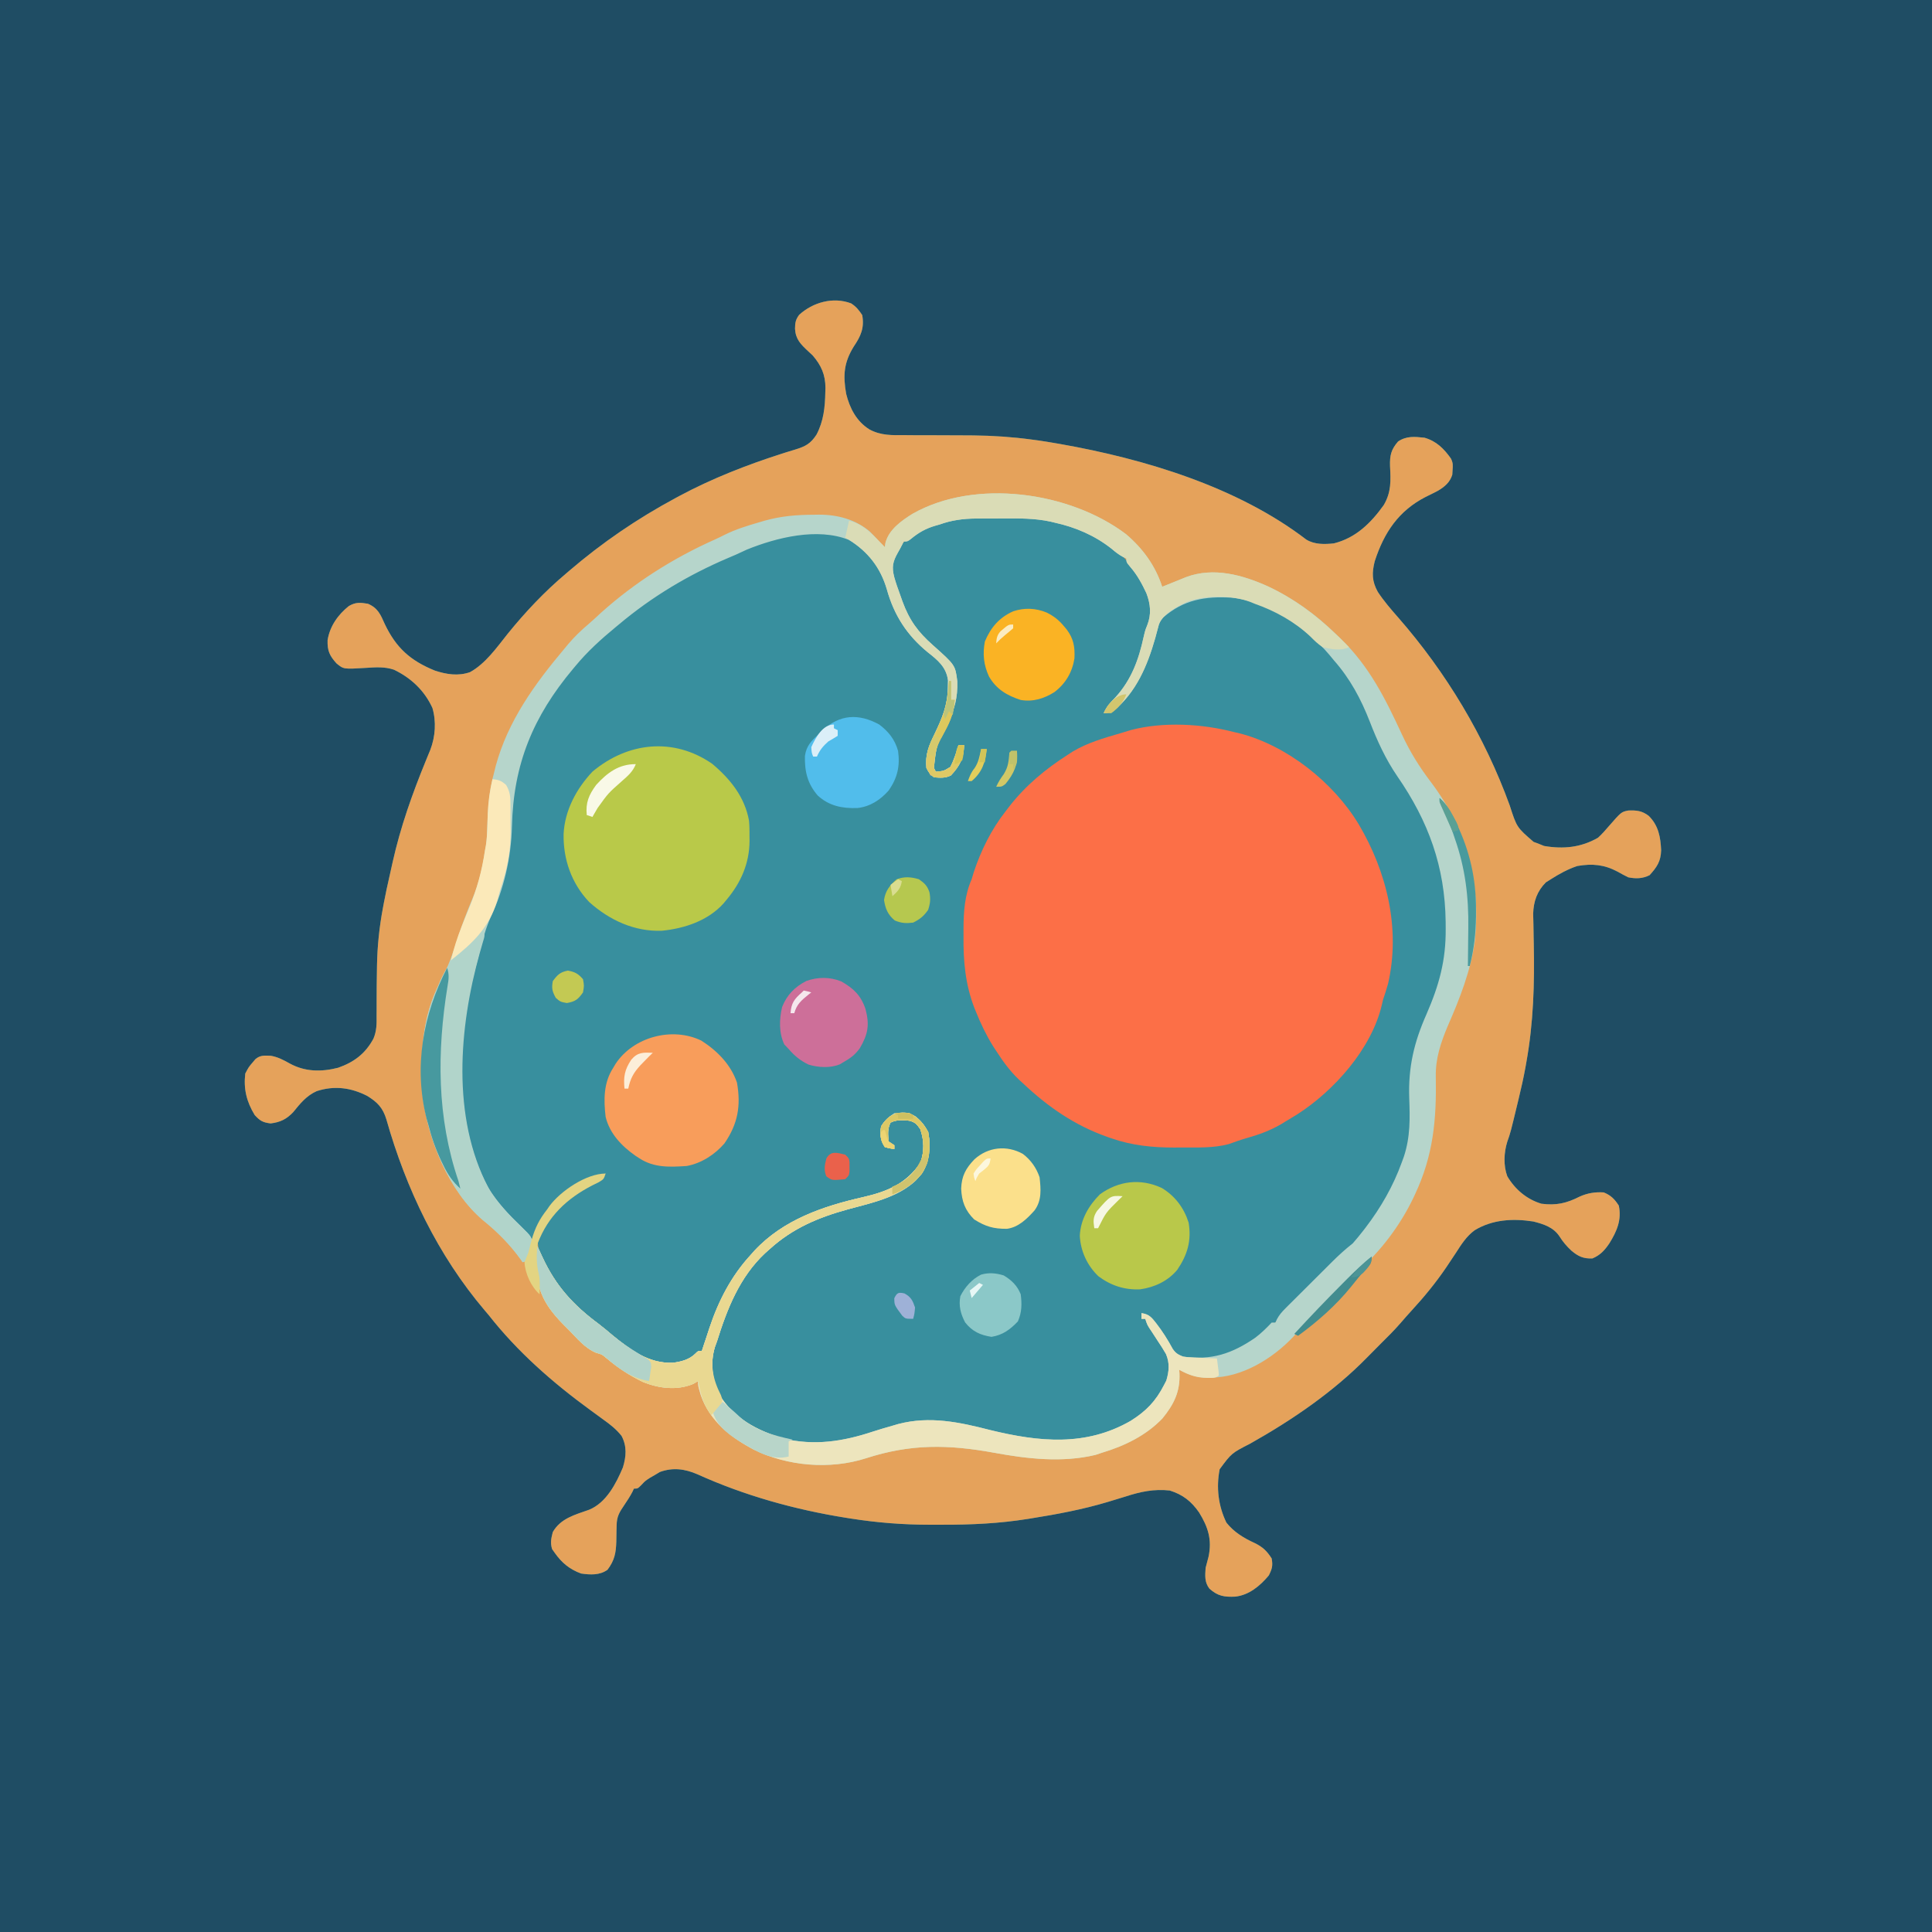 <svg version="1.1" xmlns="http://www.w3.org/2000/svg" width="1024" height="1024">
<rect width="100%" height="100%" fill="#333333" stroke="none"/>
<path d="M0 0 C337.92 0 675.84 0 1024 0 C1024 337.92 1024 675.84 1024 1024 C686.08 1024 348.16 1024 0 1024 C0 686.08 0 348.16 0 0 Z " fill="#1F4D64" transform="translate(0,0)"/>
<path d="M0 0 C2.67 1.72 4.132 3.563 5.895 6.207 C7.107 13.038 5.141 17.357 1.395 22.895 C-3.843 31.389 -4.357 38.143 -2.613 47.984 C-0.693 55.676 2.875 62.514 9.68 66.799 C15.767 70.096 21.626 69.9 28.414 69.844 C30.393 69.86 32.371 69.876 34.35 69.892 C37.108 69.909 39.866 69.903 42.624 69.897 C48.721 69.889 54.817 69.927 60.914 69.969 C62.219 69.977 63.524 69.986 64.868 69.995 C75.304 70.106 85.555 70.803 95.895 72.207 C97.024 72.358 98.154 72.509 99.319 72.665 C102.145 73.075 104.956 73.531 107.77 74.02 C108.769 74.191 109.768 74.363 110.797 74.54 C155.456 82.411 204.761 97.229 241.232 125.176 C245.595 127.882 250.943 127.743 255.895 127.207 C267.532 124.302 275.506 116.414 282.301 106.918 C286.373 99.992 286.039 93.952 285.641 86.195 C285.491 80.656 286.13 77.579 289.895 73.207 C294.392 70.209 298.624 70.637 303.895 71.207 C310.193 73.002 314.165 76.967 317.895 82.207 C319.093 84.604 318.975 85.865 318.77 88.52 C318.726 89.279 318.682 90.038 318.637 90.82 C317.373 94.885 314.613 97.184 311.004 99.332 C308.861 100.456 306.696 101.523 304.52 102.582 C290.236 109.919 282.496 121.383 277.527 136.691 C275.974 142.865 276.029 147.235 279.145 152.895 C282.346 157.764 286.11 162.099 289.942 166.474 C315.457 195.653 335.82 229.586 349.059 266.051 C352.815 277.719 352.815 277.719 361.75 285.441 C362.458 285.694 363.165 285.947 363.895 286.207 C365.565 286.888 365.565 286.888 367.27 287.582 C377.442 289.336 386.859 288.425 395.895 283.207 C397.957 281.325 399.767 279.264 401.582 277.145 C408.203 269.548 408.203 269.548 411.91 268.801 C416.287 268.617 419.232 268.927 422.77 271.645 C427.928 276.767 429.025 282.833 429.332 289.895 C429.159 295.799 427.091 298.766 423.207 303.082 C419.388 304.94 416.047 305.011 411.895 304.207 C409.99 303.265 408.116 302.259 406.27 301.207 C399.143 297.418 392.827 296.839 384.895 298.207 C379.881 299.874 375.346 302.377 370.895 305.207 C370.021 305.759 369.147 306.31 368.246 306.879 C363.631 311.448 361.671 317.046 361.504 323.494 C361.531 325.442 361.579 327.389 361.645 329.336 C361.679 331.512 361.713 333.689 361.747 335.865 C361.772 336.993 361.797 338.122 361.822 339.284 C362.264 360.643 361.681 381.148 357.895 402.207 C357.729 403.141 357.564 404.075 357.393 405.037 C356.399 410.472 355.209 415.841 353.895 421.207 C353.582 422.507 353.582 422.507 353.264 423.833 C349.487 439.529 349.487 439.529 347.773 444.383 C345.979 450.149 345.691 456.893 347.77 462.617 C351.838 469.563 358.17 474.928 365.895 477.207 C373.784 478.226 379.203 476.959 386.223 473.398 C390.366 471.551 394.373 470.921 398.895 471.207 C402.728 472.757 404.679 474.77 406.895 478.207 C408.493 485.798 405.836 491.842 401.895 498.207 C399.366 501.921 397.08 504.455 392.895 506.207 C388.049 506.39 385.385 505.105 381.77 502.082 C379.243 499.729 377.29 497.435 375.457 494.52 C372.223 489.641 367.052 488 361.562 486.621 C350.755 484.944 339.963 485.532 330.508 491.258 C326.126 494.486 323.492 498.676 320.582 503.207 C319.448 504.916 318.311 506.623 317.172 508.328 C316.34 509.577 316.34 509.577 315.492 510.851 C309.938 519.043 303.685 526.656 296.984 533.934 C295.036 536.053 293.147 538.212 291.27 540.395 C287.977 544.175 284.473 547.699 280.895 551.207 C278.447 553.643 276.01 556.088 273.605 558.566 C255.682 576.909 233.794 591.822 211.503 604.365 C201.633 609.418 201.633 609.418 195.332 617.941 C193.45 627.689 194.602 637.272 198.895 646.207 C202.901 651.267 208.137 654.424 213.957 657.082 C218.16 659.147 220.359 661.246 222.895 665.207 C223.611 669.028 223.131 670.734 221.395 674.207 C216.795 679.726 210.907 684.666 203.578 685.457 C197.842 685.731 194.329 685.198 189.895 681.207 C187.295 677.78 187.616 674.39 187.895 670.207 C188.405 668.261 188.916 666.315 189.434 664.371 C191.378 655.242 189.201 648.566 184.422 640.82 C180.262 634.87 175.832 631.399 168.895 629.207 C160.56 628.291 153.335 629.824 145.457 632.395 C143.334 633.045 141.211 633.692 139.086 634.336 C138.038 634.656 136.99 634.976 135.911 635.305 C122.674 639.263 109.209 641.787 95.582 643.957 C94.92 644.064 94.258 644.171 93.576 644.282 C78.554 646.687 63.681 647.381 48.503 647.337 C46.264 647.332 44.024 647.337 41.785 647.344 C27.527 647.353 13.615 646.254 -0.48 644.02 C-1.173 643.91 -1.866 643.801 -2.58 643.689 C-29.676 639.374 -56.446 631.925 -81.489 620.594 C-88.131 617.733 -94.438 616.881 -101.348 619.379 C-102.216 619.9 -103.085 620.42 -103.98 620.957 C-105.307 621.723 -105.307 621.723 -106.66 622.504 C-109.18 624.151 -109.18 624.151 -111.301 626.41 C-113.105 628.207 -113.105 628.207 -115.105 628.207 C-115.372 628.772 -115.639 629.336 -115.914 629.918 C-117.181 632.353 -118.624 634.564 -120.168 636.832 C-122.833 640.754 -124.216 642.978 -124.281 647.75 C-124.305 648.659 -124.329 649.569 -124.354 650.506 C-124.396 652.412 -124.428 654.318 -124.447 656.225 C-124.633 662.367 -125.388 666.239 -129.105 671.207 C-133.258 674.199 -138.207 673.904 -143.105 673.207 C-149.247 670.95 -153.382 667.51 -157.105 662.207 C-157.559 661.568 -158.013 660.928 -158.48 660.27 C-159.495 656.923 -158.975 654.568 -158.105 651.207 C-153.882 643.925 -146.434 642.108 -138.828 639.395 C-129.774 635.665 -124.602 625.623 -120.953 616.977 C-119.16 611.119 -118.771 605.726 -121.676 600.242 C-124.594 596.597 -127.761 594.149 -131.543 591.457 C-132.989 590.399 -134.434 589.34 -135.879 588.281 C-136.595 587.761 -137.312 587.241 -138.05 586.705 C-158.083 572.11 -176.766 555.752 -192.105 536.207 C-192.794 535.398 -193.482 534.588 -194.191 533.754 C-219.034 504.516 -235.881 469.314 -246.293 432.582 C-248.181 426.336 -251.059 423.378 -256.543 420.02 C-265.133 415.649 -273.894 414.501 -283.23 417.52 C-288.669 419.933 -291.999 424.092 -295.684 428.648 C-299.256 432.422 -302.534 434.014 -307.668 434.645 C-311.865 434.11 -313.241 433.304 -316.105 430.207 C-320.386 423.174 -322.069 416.445 -321.105 408.207 C-319.293 404.77 -319.293 404.77 -317.105 402.207 C-316.649 401.669 -316.193 401.132 -315.723 400.578 C-313.142 398.39 -310.921 398.681 -307.648 398.777 C-303.85 399.419 -300.805 401.051 -297.465 402.918 C-289.415 407.316 -280.765 407.412 -271.918 405.145 C-263.394 402.16 -257.462 397.644 -253.177 389.729 C-251.445 385.653 -251.434 381.888 -251.504 377.512 C-251.497 376.61 -251.49 375.707 -251.483 374.778 C-251.47 372.864 -251.467 370.95 -251.473 369.036 C-251.485 364.07 -251.411 359.106 -251.336 354.141 C-251.316 352.693 -251.316 352.693 -251.295 351.216 C-251.118 340.728 -250.057 330.519 -248.105 320.207 C-247.957 319.408 -247.809 318.608 -247.656 317.785 C-246.754 313.034 -245.743 308.315 -244.656 303.604 C-244.082 301.105 -243.533 298.602 -242.984 296.098 C-238.835 277.522 -232.6 259.979 -225.394 242.38 C-224.982 241.373 -224.569 240.366 -224.145 239.328 C-223.591 237.989 -223.591 237.989 -223.026 236.623 C-220.351 229.602 -219.8 221.704 -221.906 214.449 C-226.111 205.23 -233.227 198.536 -242.281 194.173 C-247.276 192.465 -252.149 192.882 -257.355 193.207 C-268.978 193.921 -268.978 193.921 -272.754 190.82 C-276.42 186.746 -277.656 184.139 -277.477 178.484 C-276.274 171.107 -271.974 165.027 -266.223 160.426 C-262.557 158.316 -260.27 158.524 -256.105 159.207 C-250.79 161.456 -249.393 164.967 -247.168 169.957 C-241.195 182.483 -233.721 189.316 -220.605 194.645 C-214.447 196.665 -208.237 197.655 -201.988 195.465 C-193.709 190.909 -187.776 182.324 -181.98 175.082 C-172.707 163.618 -162.396 152.695 -151.105 143.207 C-150.239 142.465 -150.239 142.465 -149.356 141.707 C-131.896 126.755 -113.344 114.101 -93.105 103.207 C-92.416 102.834 -91.726 102.461 -91.015 102.076 C-73.739 92.829 -55.374 85.646 -36.734 79.68 C-35.97 79.434 -35.205 79.189 -34.417 78.936 C-32.826 78.434 -31.23 77.948 -29.63 77.474 C-24.189 75.805 -21.472 74.387 -18.324 69.543 C-14.547 62.303 -13.818 55.066 -13.668 47.02 C-13.646 46.271 -13.623 45.523 -13.6 44.752 C-13.629 37.795 -15.859 32.802 -20.395 27.562 C-21.551 26.489 -21.551 26.489 -22.73 25.395 C-26.711 21.658 -29.398 19.089 -29.73 13.457 C-29.674 10.241 -29.45 8.675 -27.527 6.066 C-20.238 -0.555 -9.574 -3.606 0 0 Z " fill="#388F9E" transform="translate(451.105,160.793)"/>
<path d="M0 0 C2.67 1.72 4.132 3.563 5.895 6.207 C7.107 13.038 5.141 17.357 1.395 22.895 C-3.843 31.389 -4.357 38.143 -2.613 47.984 C-0.693 55.676 2.875 62.514 9.68 66.799 C15.767 70.096 21.626 69.9 28.414 69.844 C30.393 69.86 32.371 69.876 34.35 69.892 C37.108 69.909 39.866 69.903 42.624 69.897 C48.721 69.889 54.817 69.927 60.914 69.969 C62.219 69.977 63.524 69.986 64.868 69.995 C75.304 70.106 85.555 70.803 95.895 72.207 C97.024 72.358 98.154 72.509 99.319 72.665 C102.145 73.075 104.956 73.531 107.77 74.02 C108.769 74.191 109.768 74.363 110.797 74.54 C155.456 82.411 204.761 97.229 241.232 125.176 C245.595 127.882 250.943 127.743 255.895 127.207 C267.532 124.302 275.506 116.414 282.301 106.918 C286.373 99.992 286.039 93.952 285.641 86.195 C285.491 80.656 286.13 77.579 289.895 73.207 C294.392 70.209 298.624 70.637 303.895 71.207 C310.193 73.002 314.165 76.967 317.895 82.207 C319.093 84.604 318.975 85.865 318.77 88.52 C318.726 89.279 318.682 90.038 318.637 90.82 C317.373 94.885 314.613 97.184 311.004 99.332 C308.861 100.456 306.696 101.523 304.52 102.582 C290.236 109.919 282.496 121.383 277.527 136.691 C275.974 142.865 276.029 147.235 279.145 152.895 C282.346 157.764 286.11 162.099 289.942 166.474 C315.457 195.653 335.82 229.586 349.059 266.051 C352.815 277.719 352.815 277.719 361.75 285.441 C362.458 285.694 363.165 285.947 363.895 286.207 C365.565 286.888 365.565 286.888 367.27 287.582 C377.442 289.336 386.859 288.425 395.895 283.207 C397.957 281.325 399.767 279.264 401.582 277.145 C408.203 269.548 408.203 269.548 411.91 268.801 C416.287 268.617 419.232 268.927 422.77 271.645 C427.928 276.767 429.025 282.833 429.332 289.895 C429.159 295.799 427.091 298.766 423.207 303.082 C419.388 304.94 416.047 305.011 411.895 304.207 C409.99 303.265 408.116 302.259 406.27 301.207 C399.143 297.418 392.827 296.839 384.895 298.207 C379.881 299.874 375.346 302.377 370.895 305.207 C370.021 305.759 369.147 306.31 368.246 306.879 C363.631 311.448 361.671 317.046 361.504 323.494 C361.531 325.442 361.579 327.389 361.645 329.336 C361.679 331.512 361.713 333.689 361.747 335.865 C361.772 336.993 361.797 338.122 361.822 339.284 C362.264 360.643 361.681 381.148 357.895 402.207 C357.729 403.141 357.564 404.075 357.393 405.037 C356.399 410.472 355.209 415.841 353.895 421.207 C353.582 422.507 353.582 422.507 353.264 423.833 C349.487 439.529 349.487 439.529 347.773 444.383 C345.979 450.149 345.691 456.893 347.77 462.617 C351.838 469.563 358.17 474.928 365.895 477.207 C373.784 478.226 379.203 476.959 386.223 473.398 C390.366 471.551 394.373 470.921 398.895 471.207 C402.728 472.757 404.679 474.77 406.895 478.207 C408.493 485.798 405.836 491.842 401.895 498.207 C399.366 501.921 397.08 504.455 392.895 506.207 C388.049 506.39 385.385 505.105 381.77 502.082 C379.243 499.729 377.29 497.435 375.457 494.52 C372.223 489.641 367.052 488 361.562 486.621 C350.755 484.944 339.963 485.532 330.508 491.258 C326.126 494.486 323.492 498.676 320.582 503.207 C319.448 504.916 318.311 506.623 317.172 508.328 C316.34 509.577 316.34 509.577 315.492 510.851 C309.938 519.043 303.685 526.656 296.984 533.934 C295.036 536.053 293.147 538.212 291.27 540.395 C287.977 544.175 284.473 547.699 280.895 551.207 C278.447 553.643 276.01 556.088 273.605 558.566 C255.682 576.909 233.794 591.822 211.503 604.365 C201.633 609.418 201.633 609.418 195.332 617.941 C193.45 627.689 194.602 637.272 198.895 646.207 C202.901 651.267 208.137 654.424 213.957 657.082 C218.16 659.147 220.359 661.246 222.895 665.207 C223.611 669.028 223.131 670.734 221.395 674.207 C216.795 679.726 210.907 684.666 203.578 685.457 C197.842 685.731 194.329 685.198 189.895 681.207 C187.295 677.78 187.616 674.39 187.895 670.207 C188.405 668.261 188.916 666.315 189.434 664.371 C191.378 655.242 189.201 648.566 184.422 640.82 C180.262 634.87 175.832 631.399 168.895 629.207 C160.56 628.291 153.335 629.824 145.457 632.395 C143.334 633.045 141.211 633.692 139.086 634.336 C138.038 634.656 136.99 634.976 135.911 635.305 C122.674 639.263 109.209 641.787 95.582 643.957 C94.92 644.064 94.258 644.171 93.576 644.282 C78.554 646.687 63.681 647.381 48.503 647.337 C46.264 647.332 44.024 647.337 41.785 647.344 C27.527 647.353 13.615 646.254 -0.48 644.02 C-1.173 643.91 -1.866 643.801 -2.58 643.689 C-29.676 639.374 -56.446 631.925 -81.489 620.594 C-88.131 617.733 -94.438 616.881 -101.348 619.379 C-102.216 619.9 -103.085 620.42 -103.98 620.957 C-105.307 621.723 -105.307 621.723 -106.66 622.504 C-109.18 624.151 -109.18 624.151 -111.301 626.41 C-113.105 628.207 -113.105 628.207 -115.105 628.207 C-115.372 628.772 -115.639 629.336 -115.914 629.918 C-117.181 632.353 -118.624 634.564 -120.168 636.832 C-122.833 640.754 -124.216 642.978 -124.281 647.75 C-124.305 648.659 -124.329 649.569 -124.354 650.506 C-124.396 652.412 -124.428 654.318 -124.447 656.225 C-124.633 662.367 -125.388 666.239 -129.105 671.207 C-133.258 674.199 -138.207 673.904 -143.105 673.207 C-149.247 670.95 -153.382 667.51 -157.105 662.207 C-157.559 661.568 -158.013 660.928 -158.48 660.27 C-159.495 656.923 -158.975 654.568 -158.105 651.207 C-153.882 643.925 -146.434 642.108 -138.828 639.395 C-129.774 635.665 -124.602 625.623 -120.953 616.977 C-119.16 611.119 -118.771 605.726 -121.676 600.242 C-124.594 596.597 -127.761 594.149 -131.543 591.457 C-132.989 590.399 -134.434 589.34 -135.879 588.281 C-136.595 587.761 -137.312 587.241 -138.05 586.705 C-158.083 572.11 -176.766 555.752 -192.105 536.207 C-192.794 535.398 -193.482 534.588 -194.191 533.754 C-219.034 504.516 -235.881 469.314 -246.293 432.582 C-248.181 426.336 -251.059 423.378 -256.543 420.02 C-265.133 415.649 -273.894 414.501 -283.23 417.52 C-288.669 419.933 -291.999 424.092 -295.684 428.648 C-299.256 432.422 -302.534 434.014 -307.668 434.645 C-311.865 434.11 -313.241 433.304 -316.105 430.207 C-320.386 423.174 -322.069 416.445 -321.105 408.207 C-319.293 404.77 -319.293 404.77 -317.105 402.207 C-316.649 401.669 -316.193 401.132 -315.723 400.578 C-313.142 398.39 -310.921 398.681 -307.648 398.777 C-303.85 399.419 -300.805 401.051 -297.465 402.918 C-289.415 407.316 -280.765 407.412 -271.918 405.145 C-263.394 402.16 -257.462 397.644 -253.177 389.729 C-251.445 385.653 -251.434 381.888 -251.504 377.512 C-251.497 376.61 -251.49 375.707 -251.483 374.778 C-251.47 372.864 -251.467 370.95 -251.473 369.036 C-251.485 364.07 -251.411 359.106 -251.336 354.141 C-251.316 352.693 -251.316 352.693 -251.295 351.216 C-251.118 340.728 -250.057 330.519 -248.105 320.207 C-247.957 319.408 -247.809 318.608 -247.656 317.785 C-246.754 313.034 -245.743 308.315 -244.656 303.604 C-244.082 301.105 -243.533 298.602 -242.984 296.098 C-238.835 277.522 -232.6 259.979 -225.394 242.38 C-224.982 241.373 -224.569 240.366 -224.145 239.328 C-223.591 237.989 -223.591 237.989 -223.026 236.623 C-220.351 229.602 -219.8 221.704 -221.906 214.449 C-226.111 205.23 -233.227 198.536 -242.281 194.173 C-247.276 192.465 -252.149 192.882 -257.355 193.207 C-268.978 193.921 -268.978 193.921 -272.754 190.82 C-276.42 186.746 -277.656 184.139 -277.477 178.484 C-276.274 171.107 -271.974 165.027 -266.223 160.426 C-262.557 158.316 -260.27 158.524 -256.105 159.207 C-250.79 161.456 -249.393 164.967 -247.168 169.957 C-241.195 182.483 -233.721 189.316 -220.605 194.645 C-214.447 196.665 -208.237 197.655 -201.988 195.465 C-193.709 190.909 -187.776 182.324 -181.98 175.082 C-172.707 163.618 -162.396 152.695 -151.105 143.207 C-150.239 142.465 -150.239 142.465 -149.356 141.707 C-131.896 126.755 -113.344 114.101 -93.105 103.207 C-92.416 102.834 -91.726 102.461 -91.015 102.076 C-73.739 92.829 -55.374 85.646 -36.734 79.68 C-35.97 79.434 -35.205 79.189 -34.417 78.936 C-32.826 78.434 -31.23 77.948 -29.63 77.474 C-24.189 75.805 -21.472 74.387 -18.324 69.543 C-14.547 62.303 -13.818 55.066 -13.668 47.02 C-13.646 46.271 -13.623 45.523 -13.6 44.752 C-13.629 37.795 -15.859 32.802 -20.395 27.562 C-21.551 26.489 -21.551 26.489 -22.73 25.395 C-26.711 21.658 -29.398 19.089 -29.73 13.457 C-29.674 10.241 -29.45 8.675 -27.527 6.066 C-20.238 -0.555 -9.574 -3.606 0 0 Z M46.895 116.207 C46.227 116.389 45.559 116.571 44.871 116.758 C35.52 119.432 27.968 124.592 22.957 133.02 C20.705 137.656 20.436 141.297 21.957 146.145 C22.593 147.836 23.241 149.523 23.895 151.207 C24.363 152.513 24.829 153.821 25.293 155.129 C25.805 156.551 26.318 157.973 26.832 159.395 C27.073 160.072 27.313 160.749 27.561 161.447 C30.159 168.474 33.985 173.567 39.332 178.832 C40.259 179.752 41.186 180.673 42.141 181.621 C44.811 184.206 44.811 184.206 47.566 186.297 C52.139 190.048 54.536 194.497 55.312 200.367 C55.527 209.089 53.746 215.463 49.949 223.188 C44.086 234.128 44.086 234.128 42.895 246.207 C43.555 247.197 44.215 248.187 44.895 249.207 C48.501 248.961 50.407 248.64 53.145 246.207 C55.401 242.338 56.169 238.592 56.895 234.207 C57.885 234.207 58.875 234.207 59.895 234.207 C58.244 239.835 56.506 244.548 52.895 249.207 C50.489 250.41 48.945 250.308 46.27 250.27 C45.452 250.261 44.635 250.251 43.793 250.242 C42.853 250.225 42.853 250.225 41.895 250.207 C39.106 241.84 41.583 235.648 45.27 228.145 C49.205 219.948 52.174 212.914 52.27 203.645 C52.298 202.385 52.326 201.126 52.355 199.828 C51.418 192.462 46.468 188.716 41.02 184.332 C30.287 175.372 23.759 165.267 19.957 151.645 C17.024 141.525 10.956 131.622 1.852 125.93 C-13.578 117.795 -33.316 122.336 -49.105 127.207 C-53.239 128.639 -57.145 130.356 -61.105 132.207 C-62.467 132.792 -63.83 133.372 -65.195 133.949 C-86.234 142.914 -105.584 154.472 -123.105 169.207 C-123.639 169.646 -124.172 170.086 -124.722 170.538 C-132.849 177.233 -140.317 184.116 -147.105 192.207 C-147.539 192.719 -147.973 193.232 -148.42 193.759 C-169.614 218.987 -179.981 244.266 -180.755 277.141 C-181.186 293.74 -184.984 310.39 -192.074 325.488 C-194.621 331.078 -196.123 336.902 -197.668 342.832 C-197.972 343.991 -198.277 345.151 -198.591 346.345 C-199.443 349.629 -200.28 352.916 -201.105 356.207 C-201.391 357.334 -201.391 357.334 -201.682 358.484 C-210.203 393.066 -210.879 438.894 -192.241 470.472 C-188.493 476.201 -183.725 481.182 -179.105 486.207 C-178.179 487.239 -177.254 488.273 -176.332 489.309 C-174.269 491.619 -172.194 493.918 -170.105 496.207 C-167.939 495.401 -167.939 495.401 -167.352 493.309 C-167.085 492.491 -166.818 491.674 -166.543 490.832 C-161.779 478.687 -152.424 470.999 -141.105 465.207 C-137.492 463.645 -133.883 462.31 -130.105 461.207 C-132.506 463.91 -135.021 465.329 -138.23 466.957 C-150.757 473.666 -161.647 483.274 -166.105 497.207 C-165.445 511.128 -155.119 523.894 -145.205 532.942 C-140.315 537.213 -135.236 541.232 -130.105 545.207 C-129.38 545.774 -128.655 546.342 -127.907 546.926 C-125.795 548.573 -123.672 550.206 -121.543 551.832 C-120.913 552.317 -120.283 552.802 -119.634 553.301 C-110.944 559.813 -103.075 563.131 -92.105 562.207 C-87.065 561.019 -82.696 558.997 -79.105 555.207 C-76.904 551.38 -75.466 547.279 -74.062 543.105 C-69.171 528.58 -62.543 515.537 -52.105 504.207 C-51.556 503.578 -51.007 502.949 -50.441 502.301 C-35.622 486.24 -14.389 479.418 6.289 474.724 C16.585 472.362 28.401 468.866 34.852 459.875 C35.196 459.325 35.54 458.774 35.895 458.207 C36.513 457.3 37.132 456.392 37.77 455.457 C39.62 450.111 40.011 444.424 38.133 439.012 C36.816 436.524 35.322 434.558 33.145 432.77 C29.67 431.901 26.443 431.64 22.895 432.207 C20.228 433.54 20.228 433.54 18.895 436.207 C18.348 438.988 18.303 441.431 18.895 444.207 C20.728 446.712 20.728 446.712 22.895 448.207 C18.02 446.457 18.02 446.457 16.895 444.207 C16.388 439.053 16.388 439.053 16.895 436.207 C19.332 433.27 19.332 433.27 21.895 431.207 C22.225 430.877 22.555 430.547 22.895 430.207 C27.58 429.81 29.98 429.741 34.207 431.895 C37.999 435.157 39.683 437.649 40.363 442.66 C40.428 450.51 40.272 457.01 34.895 463.207 C28.033 469.703 19.551 473.289 10.547 475.723 C8.955 476.174 7.363 476.626 5.771 477.078 C3.314 477.767 0.856 478.45 -1.605 479.124 C-17.224 483.419 -30.95 489.16 -43.105 500.207 C-44.021 501.029 -44.936 501.852 -45.879 502.699 C-59.678 515.743 -66.555 532.388 -72.105 550.207 C-72.451 551.149 -72.796 552.092 -73.152 553.062 C-75.727 561.557 -74.721 570.26 -70.961 578.223 C-62.206 592.305 -48.156 599.776 -32.266 603.539 C-16.891 606.305 -3.102 603.834 11.535 598.981 C14.944 597.863 18.381 596.877 21.832 595.895 C22.872 595.589 23.913 595.284 24.984 594.969 C41.751 590.58 57.516 593.997 73.895 598.207 C99.633 604.458 124.311 606.961 148.145 593.332 C156.664 587.953 162.324 582.261 166.895 573.207 C167.279 572.467 167.663 571.727 168.059 570.965 C169.536 566.09 169.921 561.615 167.888 556.845 C166.523 554.434 165.062 552.133 163.52 549.832 C163.012 549.039 162.504 548.246 161.98 547.43 C160.638 545.342 159.274 543.271 157.895 541.207 C157.235 540.217 156.575 539.227 155.895 538.207 C155.235 538.207 154.575 538.207 153.895 538.207 C153.895 537.217 153.895 536.227 153.895 535.207 C157.985 536.747 159.796 539.36 162.332 542.832 C162.727 543.367 163.121 543.903 163.528 544.455 C166.165 548.07 168.569 551.765 170.727 555.684 C172.605 558.133 174.909 559.067 177.934 559.498 C196.697 559.893 208.904 555.027 223.001 542.057 C224.693 540.404 226.2 538.72 227.715 536.906 C233.001 530.811 238.772 525.18 244.483 519.488 C246.459 517.517 248.43 515.541 250.4 513.564 C251.67 512.295 252.94 511.026 254.211 509.758 C254.792 509.174 255.374 508.591 255.973 507.99 C258.61 505.367 261.266 502.85 264.143 500.491 C266.235 498.754 267.934 497.222 269.605 495.113 C270.041 494.565 270.478 494.017 270.927 493.452 C271.37 492.876 271.813 492.3 272.27 491.707 C272.744 491.094 273.218 490.481 273.706 489.849 C281.812 479.201 288.346 467.81 292.895 455.207 C293.255 454.219 293.615 453.232 293.986 452.214 C297.443 441.659 297.203 431.998 296.812 421.026 C296.288 404.792 299.34 391.699 305.957 376.77 C312.614 361.467 316.28 348.362 316.145 331.52 C316.136 330.281 316.128 329.042 316.12 327.766 C315.764 298.57 307.018 274.523 290.463 250.596 C284.311 241.606 279.808 231.783 275.895 221.645 C271.225 209.679 265.466 198.873 256.895 189.207 C256.024 188.17 255.155 187.132 254.285 186.094 C241.575 171.276 221.636 156.937 201.726 154.996 C188.404 154.208 177.603 155.686 166.895 164.207 C166.206 164.739 165.518 165.272 164.809 165.82 C161.987 169.338 161.262 173.142 160.145 177.457 C155.889 192.52 150.006 205.807 137.895 216.207 C135.566 217.023 135.566 217.023 133.895 217.207 C134.33 216.722 134.766 216.238 135.215 215.738 C145.797 203.828 152.567 192.413 156.035 176.773 C156.895 173.207 156.895 173.207 157.969 170.543 C160.233 164.831 159.704 159.326 157.539 153.66 C149.613 136.651 137.094 125.697 119.77 118.52 C106.706 113.855 94.003 112.748 80.264 112.926 C77.803 112.957 75.342 112.967 72.881 112.973 C71.29 112.982 69.7 112.992 68.109 113.004 C67.386 113.008 66.663 113.012 65.918 113.017 C59.202 113.11 53.209 113.934 46.895 116.207 Z " fill="#E5A25B" transform="translate(451.105,160.793)"/>
<path d="M0 0 C0.865 0.193 1.73 0.387 2.621 0.586 C28.055 7.017 52.773 26.709 66.086 48.802 C81.007 73.919 88.417 104.14 81.721 133.306 C80.916 136.24 79.976 139.12 79 142 C78.808 142.838 78.616 143.676 78.418 144.539 C73.01 167.803 53.031 190.242 33.35 202.772 C31.577 203.866 29.791 204.936 28 206 C27.033 206.594 26.066 207.189 25.07 207.801 C19.292 211.176 13.503 213.299 7.074 215.125 C3.754 216.07 0.53 217.192 -2.707 218.387 C-10.847 220.564 -19.332 220.183 -27.688 220.188 C-28.973 220.2 -30.259 220.212 -31.584 220.225 C-43.029 220.242 -53.964 219.143 -64.812 215.375 C-65.567 215.116 -66.321 214.858 -67.098 214.591 C-84.597 208.377 -98.496 198.728 -112 186 C-112.637 185.416 -113.274 184.832 -113.93 184.23 C-118.735 179.671 -122.411 174.551 -126 169 C-126.577 168.117 -127.155 167.234 -127.75 166.324 C-131.354 160.508 -134.21 154.525 -136.75 148.188 C-137.032 147.502 -137.313 146.816 -137.604 146.109 C-142.359 133.737 -143.474 121.328 -143.312 108.188 C-143.315 106.847 -143.318 105.507 -143.322 104.166 C-143.272 94.997 -142.694 86.474 -139 78 C-138.443 76.144 -138.443 76.144 -137.875 74.25 C-134.051 62.72 -128.529 51.536 -121 42 C-120.323 41.111 -119.646 40.221 -118.949 39.305 C-110.206 28.154 -99.852 19.594 -88 12 C-87.141 11.444 -86.283 10.889 -85.398 10.316 C-77.534 5.629 -68.888 3.169 -60.15 0.627 C-58.235 0.068 -56.328 -0.518 -54.422 -1.109 C-37.356 -5.551 -16.962 -4.41 0 0 Z " fill="#FC6F47" transform="translate(654,388)"/>
<path d="M0 0 C8.999 7.682 15.477 16.621 19.188 27.875 C21.703 26.872 24.216 25.864 26.723 24.84 C27.557 24.501 28.391 24.162 29.25 23.812 C30.087 23.471 30.923 23.129 31.785 22.777 C46.347 17.308 61.761 21.575 75.324 27.707 C88.963 34.139 100.406 42.416 111.188 52.875 C112.077 53.724 112.966 54.574 113.883 55.449 C129.084 70.255 137.442 87.145 146.243 106.154 C150.494 115.314 155.403 123.242 161.512 131.281 C180.589 156.528 188.158 184.417 184.883 215.794 C182.639 231.536 176.92 246.108 170.574 260.582 C166.859 269.405 163.952 277.973 164.195 287.629 C164.597 310.284 162.899 329.22 153.188 349.875 C152.893 350.504 152.599 351.132 152.296 351.78 C145.217 366.559 134.862 380.2 122.574 391.008 C117.026 395.967 111.749 401.165 106.5 406.438 C105.602 407.331 104.704 408.225 103.779 409.146 C99.227 413.705 94.834 418.33 90.634 423.215 C80.255 435.125 64.212 445.73 48.188 446.875 C47.344 446.938 46.501 447.001 45.633 447.066 C38.88 447.356 34.092 446.141 28.188 442.875 C28.234 443.492 28.28 444.11 28.328 444.746 C28.742 454.468 25.387 461.22 19.297 468.676 C10.549 477.796 -0.862 483.297 -12.812 486.875 C-13.926 487.246 -15.04 487.618 -16.188 488 C-33.697 492.226 -52.347 490.104 -69.812 486.875 C-94.275 482.429 -114.035 482.091 -137.862 489.805 C-156.932 495.905 -179.584 494.034 -197.5 485.062 C-209.773 478.537 -220.751 469.891 -225.375 456.312 C-226.812 451.399 -226.812 451.399 -226.812 448.875 C-227.658 449.37 -228.504 449.865 -229.375 450.375 C-238.047 453.994 -247.67 452.765 -256.125 449.312 C-263.237 445.909 -269.468 441.675 -275.5 436.625 C-277.769 434.709 -277.769 434.709 -280.793 433.906 C-286.783 431.398 -290.99 426.191 -295.438 421.625 C-296.366 420.696 -297.294 419.766 -298.25 418.809 C-309.852 407.057 -312.887 398.516 -312.938 382 C-312.906 379.958 -312.868 377.916 -312.812 375.875 C-311.558 378.327 -310.393 380.799 -309.254 383.309 C-302.203 398.543 -292.876 408.675 -279.482 418.609 C-276.955 420.525 -274.548 422.579 -272.125 424.625 C-262.622 432.423 -252.984 439.579 -240.277 439.168 C-235.841 438.641 -231.448 437.518 -228.215 434.27 C-226.812 432.875 -226.812 432.875 -224.812 432.875 C-224.421 431.679 -224.029 430.483 -223.625 429.25 C-223.205 428.009 -223.205 428.009 -222.777 426.742 C-222.108 424.753 -221.455 422.757 -220.816 420.758 C-215.987 406.286 -209.218 393.143 -198.812 381.875 C-198.19 381.172 -197.567 380.47 -196.926 379.746 C-181.626 363.355 -160.714 356.228 -139.418 351.392 C-126.647 348.464 -116.49 344.294 -109 333.188 C-106.855 327.205 -106.965 321.292 -109.062 315.312 C-110.967 312.66 -111.684 311.721 -114.812 310.875 C-118.32 310.484 -121.572 310.255 -124.812 311.875 C-126.518 315.286 -126.173 318.092 -125.812 321.875 C-124.822 322.535 -123.832 323.195 -122.812 323.875 C-122.812 324.535 -122.812 325.195 -122.812 325.875 C-125.188 325.562 -125.188 325.562 -127.812 324.875 C-130.271 321.187 -130.507 318.158 -129.812 313.875 C-127.745 310.595 -126.041 309.028 -122.812 306.875 C-118.124 306.414 -115.792 306.385 -111.562 308.5 C-107.516 311.995 -105.101 315.067 -104.246 320.426 C-104.256 329.624 -105.113 335.687 -111.352 342.574 C-121.134 351.778 -134.872 354.432 -147.422 357.846 C-163.023 362.119 -176.66 367.862 -188.812 378.875 C-189.654 379.624 -190.496 380.373 -191.363 381.145 C-204.792 393.758 -211.434 410.607 -216.812 427.875 C-217.158 428.817 -217.503 429.76 -217.859 430.73 C-220.453 439.286 -219.389 447.948 -215.602 455.957 C-207.777 468.718 -195.669 474.931 -181.75 479.312 C-165.164 483.24 -150.135 480.942 -134.172 475.649 C-130.763 474.531 -127.326 473.545 -123.875 472.562 C-122.835 472.257 -121.794 471.951 -120.723 471.637 C-103.956 467.248 -88.191 470.665 -71.812 474.875 C-46.064 481.128 -21.31 483.662 2.5 469.938 C10.706 464.751 15.721 459.601 20.188 450.875 C20.573 450.134 20.958 449.393 21.355 448.629 C22.829 443.75 23.228 439.277 21.165 434.513 C19.782 432.104 18.305 429.801 16.75 427.5 C15.728 425.931 14.709 424.361 13.691 422.789 C13.236 422.108 12.78 421.427 12.311 420.725 C11.188 418.875 11.188 418.875 10.188 415.875 C9.527 415.875 8.868 415.875 8.188 415.875 C8.188 414.885 8.188 413.895 8.188 412.875 C12.215 413.385 13.628 415.178 16.062 418.312 C19.394 422.616 22.189 427.055 24.766 431.844 C26.421 434.208 27.545 434.788 30.188 435.875 C45.255 438.021 56.145 434.378 68.477 425.914 C71.721 423.474 74.397 420.812 77.188 417.875 C77.848 417.875 78.507 417.875 79.188 417.875 C79.45 417.287 79.713 416.7 79.983 416.094 C81.248 413.763 82.583 412.232 84.456 410.363 C85.121 409.696 85.785 409.028 86.47 408.341 C87.546 407.275 87.546 407.275 88.645 406.188 C89.385 405.448 90.124 404.708 90.887 403.947 C92.452 402.384 94.02 400.824 95.59 399.267 C97.986 396.889 100.373 394.504 102.76 392.117 C104.283 390.598 105.807 389.08 107.332 387.562 C108.044 386.852 108.755 386.141 109.488 385.409 C112.921 382.009 116.384 378.864 120.188 375.875 C122.034 373.758 123.786 371.655 125.5 369.438 C125.979 368.82 126.457 368.202 126.95 367.566 C135.083 356.906 141.631 345.502 146.188 332.875 C146.548 331.887 146.908 330.9 147.279 329.882 C150.736 319.327 150.496 309.666 150.105 298.694 C149.581 282.46 152.633 269.367 159.25 254.438 C165.907 239.135 169.573 226.03 169.438 209.188 C169.429 207.949 169.421 206.71 169.413 205.434 C169.057 176.238 160.311 152.191 143.756 128.264 C137.604 119.274 133.101 109.451 129.188 99.312 C124.503 87.309 118.76 76.575 110.188 66.875 C109.4 65.921 108.612 64.967 107.801 63.984 C95.481 49.406 75.369 35.55 56.019 33.664 C41.924 32.83 30.603 34.682 19.651 44.212 C17.961 46.132 17.496 47.515 16.863 49.98 C16.644 50.791 16.425 51.602 16.198 52.438 C15.968 53.304 15.737 54.17 15.5 55.062 C11.242 69.941 5.412 83.77 -6.812 93.875 C-9.645 94.691 -9.645 94.691 -11.812 94.875 C-10.319 91.382 -8.287 89.184 -5.625 86.5 C2.902 77.123 6.733 66.499 9.363 54.371 C10.188 50.875 10.188 50.875 11.258 48.219 C13.539 42.467 12.988 36.957 10.797 31.258 C8.486 26.337 6.003 21.72 2.449 17.582 C0.188 14.875 0.188 14.875 0.188 12.875 C-0.393 12.611 -0.973 12.346 -1.57 12.074 C-3.904 10.826 -5.674 9.4 -7.688 7.688 C-16.6 0.666 -26.781 -3.696 -37.812 -6.125 C-38.934 -6.396 -38.934 -6.396 -40.078 -6.672 C-48.389 -8.462 -56.609 -8.395 -65.066 -8.331 C-67.571 -8.312 -70.076 -8.31 -72.582 -8.311 C-74.195 -8.306 -75.809 -8.3 -77.422 -8.293 C-78.161 -8.292 -78.899 -8.291 -79.66 -8.29 C-86.369 -8.229 -92.472 -7.408 -98.812 -5.125 C-99.503 -4.932 -100.194 -4.738 -100.906 -4.539 C-106.193 -3 -109.945 -0.851 -114.184 2.668 C-115.812 3.875 -115.812 3.875 -117.812 3.875 C-118.24 4.747 -118.24 4.747 -118.676 5.637 C-119.385 7.034 -120.128 8.416 -120.918 9.77 C-123.625 14.569 -124.262 17.366 -122.812 22.875 C-121.95 25.933 -120.912 28.894 -119.812 31.875 C-119.176 33.671 -119.176 33.671 -118.527 35.504 C-114.834 45.602 -110.337 51.76 -102.292 58.881 C-90.495 69.401 -90.495 69.401 -89.422 78.008 C-89.138 86.736 -90.961 93.131 -94.758 100.855 C-100.482 111.794 -100.482 111.794 -101.812 123.875 C-101.483 124.535 -101.152 125.195 -100.812 125.875 C-96.604 125.545 -96.604 125.545 -93.125 123.375 C-91.197 119.702 -90.007 115.839 -88.812 111.875 C-87.822 111.875 -86.832 111.875 -85.812 111.875 C-86.06 118.806 -88.056 122.815 -92.812 127.875 C-95.862 129.4 -98.455 129.111 -101.812 128.875 C-103.916 127.332 -104.653 126.194 -105.812 123.875 C-106.494 116.787 -104.534 112.116 -101.438 105.812 C-97.502 97.616 -94.533 90.582 -94.438 81.312 C-94.409 80.053 -94.381 78.794 -94.352 77.496 C-95.258 70.379 -99.813 66.741 -105.125 62.562 C-116.078 53.573 -122.902 43.057 -126.75 29.312 C-130.096 17.814 -136.681 9.07 -147 3 C-163.531 -3.612 -185.191 1.768 -201 8.188 C-202.942 9.074 -204.879 9.971 -206.812 10.875 C-208.174 11.46 -209.537 12.04 -210.902 12.617 C-231.939 21.581 -251.294 33.138 -268.812 47.875 C-269.621 48.542 -269.621 48.542 -270.445 49.222 C-278.194 55.62 -285.395 62.101 -291.812 69.875 C-292.44 70.62 -292.44 70.62 -293.08 71.38 C-314.277 96.668 -324.687 121.869 -325.462 154.809 C-325.893 171.408 -329.691 188.058 -336.781 203.156 C-339.328 208.745 -340.83 214.57 -342.375 220.5 C-342.679 221.659 -342.984 222.819 -343.298 224.013 C-344.15 227.297 -344.987 230.584 -345.812 233.875 C-346.098 235.002 -346.098 235.002 -346.389 236.152 C-354.91 270.734 -355.586 316.562 -336.948 348.14 C-332.52 354.907 -326.803 361.02 -320.969 366.59 C-314.858 372.559 -314.858 372.559 -314.707 376.934 C-315.198 379.707 -315.844 382.234 -316.812 384.875 C-317.803 385.205 -318.793 385.535 -319.812 385.875 C-320.271 385.2 -320.271 385.2 -320.738 384.512 C-326.374 376.59 -333.305 369.643 -340.875 363.562 C-359.085 348.008 -369.863 321.022 -372.812 297.875 C-373.941 277.067 -373.623 256.229 -363.508 237.453 C-359.33 229.64 -356.63 221.647 -353.926 213.224 C-351.737 206.464 -349.261 199.92 -346.5 193.375 C-342.985 184.953 -341.075 176.91 -339.812 167.875 C-339.633 166.955 -339.454 166.034 -339.27 165.086 C-338.753 161.455 -338.629 157.899 -338.522 154.236 C-338.231 144.416 -337.426 135.378 -334.812 125.875 C-334.449 124.39 -334.449 124.39 -334.078 122.875 C-327.64 99.065 -313.433 79.436 -297.812 60.875 C-296.772 59.618 -296.772 59.618 -295.711 58.336 C-292.401 54.421 -288.862 51.013 -284.949 47.703 C-282.676 45.758 -280.502 43.726 -278.312 41.688 C-260.397 25.596 -239.918 12.654 -217.98 2.857 C-216.23 2.064 -214.503 1.22 -212.785 0.359 C-206.808 -2.625 -200.584 -4.512 -194.188 -6.375 C-193.304 -6.634 -192.42 -6.893 -191.51 -7.159 C-182.746 -9.614 -174.322 -10.305 -165.25 -10.312 C-164.451 -10.325 -163.653 -10.337 -162.83 -10.35 C-152.991 -10.374 -143.355 -7.847 -135.727 -1.348 C-134.027 0.348 -132.411 2.085 -130.812 3.875 C-129.818 4.881 -128.82 5.883 -127.812 6.875 C-127.658 5.759 -127.658 5.759 -127.5 4.621 C-125.744 -2.393 -118.997 -7.16 -113.121 -10.816 C-79.977 -29.604 -29.893 -22.586 0 0 Z " fill="#B6D5CB" transform="translate(596.812,283.125)"/>
<path d="M0 0 C9.692 8.087 17.346 17.646 19.625 30.25 C19.88 33.091 19.906 35.899 19.875 38.75 C19.887 39.812 19.887 39.812 19.898 40.895 C19.855 52.868 15.281 63.204 7.625 72.25 C6.873 73.163 6.873 73.163 6.105 74.094 C-2.157 83.261 -14.585 87.387 -26.598 88.566 C-41.106 89.102 -54.414 82.939 -65.125 73.312 C-74.485 63.44 -78.912 50.661 -78.652 37.273 C-78.051 24.752 -71.845 13.266 -63.375 4.25 C-44.689 -11.44 -20.434 -14.079 0 0 Z " fill="#B9C949" transform="translate(377.375,404.75)"/>
<path d="M0 0 C4.874 2.437 7.348 5.29 10 10 C11.241 17.781 11.016 25.479 6.539 32.145 C-3.343 44.058 -18.335 47.088 -32.61 50.971 C-48.211 55.244 -61.847 60.987 -74 72 C-74.842 72.749 -75.684 73.498 -76.551 74.27 C-89.979 86.883 -96.621 103.732 -102 121 C-102.345 121.942 -102.691 122.885 -103.047 123.855 C-105.64 132.411 -104.577 141.073 -100.789 149.082 C-92.965 161.843 -80.857 168.056 -66.938 172.438 C-50.351 176.365 -35.323 174.067 -19.359 168.774 C-15.95 167.656 -12.513 166.67 -9.062 165.688 C-7.502 165.229 -7.502 165.229 -5.91 164.762 C10.857 160.373 26.621 163.79 43 168 C68.748 174.253 93.502 176.787 117.312 163.062 C125.519 157.876 130.533 152.726 135 144 C135.385 143.259 135.771 142.518 136.168 141.754 C137.642 136.875 138.04 132.402 135.977 127.638 C134.594 125.229 133.118 122.926 131.562 120.625 C130.541 119.056 129.521 117.486 128.504 115.914 C128.048 115.233 127.593 114.552 127.123 113.85 C126 112 126 112 125 109 C124.34 109 123.68 109 123 109 C123 108.01 123 107.02 123 106 C127.028 106.51 128.44 108.303 130.875 111.438 C134.206 115.741 137.002 120.18 139.578 124.969 C141.235 127.335 142.355 127.91 145 129 C147.118 129.359 147.118 129.359 149.328 129.414 C150.527 129.472 150.527 129.472 151.75 129.531 C152.575 129.562 153.4 129.593 154.25 129.625 C155.511 129.683 155.511 129.683 156.797 129.742 C158.864 129.836 160.932 129.919 163 130 C163.194 131.478 163.38 132.958 163.562 134.438 C163.667 135.261 163.771 136.085 163.879 136.934 C163.919 137.616 163.959 138.297 164 139 C162.319 140.681 160.305 140.252 158 140.312 C152.222 140.29 148.009 138.771 143 136 C143.046 136.617 143.093 137.235 143.141 137.871 C143.555 147.593 140.199 154.345 134.109 161.801 C125.362 170.921 113.95 176.422 102 180 C100.886 180.371 99.773 180.743 98.625 181.125 C81.116 185.351 62.465 183.229 45 180 C20.537 175.554 0.777 175.216 -23.049 182.93 C-42.12 189.03 -64.772 187.159 -82.688 178.188 C-94.96 171.662 -105.939 163.016 -110.562 149.438 C-112 144.524 -112 144.524 -112 142 C-112.846 142.495 -113.691 142.99 -114.562 143.5 C-123.234 147.119 -132.857 145.89 -141.312 142.438 C-148.425 139.034 -154.656 134.8 -160.688 129.75 C-162.957 127.834 -162.957 127.834 -165.98 127.031 C-171.971 124.523 -176.177 119.316 -180.625 114.75 C-181.553 113.821 -182.481 112.891 -183.438 111.934 C-195.039 100.182 -198.075 91.641 -198.125 75.125 C-198.094 73.083 -198.056 71.041 -198 69 C-196.746 71.452 -195.581 73.924 -194.441 76.434 C-187.391 91.668 -178.064 101.8 -164.669 111.734 C-162.142 113.65 -159.735 115.704 -157.312 117.75 C-147.809 125.548 -138.171 132.704 -125.465 132.293 C-121.029 131.766 -116.635 130.643 -113.402 127.395 C-112 126 -112 126 -110 126 C-109.608 124.804 -109.216 123.607 -108.812 122.375 C-108.393 121.134 -108.393 121.134 -107.965 119.867 C-107.295 117.878 -106.643 115.882 -106.004 113.883 C-101.174 99.411 -94.405 86.268 -84 75 C-83.377 74.297 -82.755 73.595 -82.113 72.871 C-66.813 56.48 -45.902 49.353 -24.606 44.517 C-11.835 41.589 -1.678 37.419 5.812 26.312 C7.957 20.33 7.848 14.417 5.75 8.438 C3.846 5.785 3.129 4.846 0 4 C-3.507 3.609 -6.76 3.38 -10 5 C-11.706 8.411 -11.36 11.217 -11 15 C-10.01 15.66 -9.02 16.32 -8 17 C-8 17.66 -8 18.32 -8 19 C-10.375 18.688 -10.375 18.688 -13 18 C-15.459 14.312 -15.694 11.283 -15 7 C-11.209 0.986 -7.041 -1.069 0 0 Z " fill="#EDE5BD" transform="translate(482,590)"/>
<path d="M0 0 C8.999 7.682 15.477 16.621 19.188 27.875 C21.703 26.872 24.216 25.864 26.723 24.84 C27.974 24.331 27.974 24.331 29.25 23.812 C30.087 23.471 30.923 23.129 31.785 22.777 C46.347 17.308 61.761 21.575 75.324 27.707 C92.189 35.66 105.25 46.644 118.188 59.875 C113.9 62.019 108.696 60.952 104.188 59.875 C101.705 58.231 99.815 56.377 97.719 54.266 C89.356 46.368 78.977 40.661 68.188 36.875 C67.418 36.558 66.648 36.241 65.855 35.914 C55.918 32.224 42.335 32.199 32.367 35.82 C27.067 38.385 19.716 42.031 17.423 47.798 C17.238 48.518 17.054 49.238 16.863 49.98 C16.644 50.791 16.425 51.602 16.198 52.438 C15.968 53.304 15.737 54.17 15.5 55.062 C11.242 69.941 5.412 83.77 -6.812 93.875 C-9.645 94.691 -9.645 94.691 -11.812 94.875 C-10.319 91.382 -8.287 89.184 -5.625 86.5 C2.902 77.123 6.733 66.499 9.363 54.371 C10.188 50.875 10.188 50.875 11.258 48.219 C13.539 42.467 12.988 36.957 10.797 31.258 C8.486 26.337 6.003 21.72 2.449 17.582 C0.188 14.875 0.188 14.875 0.188 12.875 C-0.393 12.611 -0.973 12.346 -1.57 12.074 C-3.904 10.826 -5.674 9.4 -7.688 7.688 C-16.6 0.666 -26.781 -3.696 -37.812 -6.125 C-38.56 -6.305 -39.308 -6.486 -40.078 -6.672 C-48.389 -8.462 -56.609 -8.395 -65.066 -8.331 C-67.571 -8.312 -70.076 -8.31 -72.582 -8.311 C-74.195 -8.306 -75.809 -8.3 -77.422 -8.293 C-78.161 -8.292 -78.899 -8.291 -79.66 -8.29 C-86.369 -8.229 -92.472 -7.408 -98.812 -5.125 C-99.503 -4.932 -100.194 -4.738 -100.906 -4.539 C-106.193 -3 -109.945 -0.851 -114.184 2.668 C-115.812 3.875 -115.812 3.875 -117.812 3.875 C-118.097 4.456 -118.382 5.038 -118.676 5.637 C-119.385 7.034 -120.128 8.416 -120.918 9.77 C-123.625 14.569 -124.262 17.366 -122.812 22.875 C-121.95 25.933 -120.912 28.894 -119.812 31.875 C-119.388 33.073 -118.964 34.27 -118.527 35.504 C-114.834 45.602 -110.337 51.76 -102.292 58.881 C-90.495 69.401 -90.495 69.401 -89.422 78.008 C-89.138 86.736 -90.961 93.131 -94.758 100.855 C-100.482 111.794 -100.482 111.794 -101.812 123.875 C-101.483 124.535 -101.153 125.195 -100.812 125.875 C-96.604 125.545 -96.604 125.545 -93.125 123.375 C-91.197 119.702 -90.007 115.839 -88.812 111.875 C-87.822 111.875 -86.832 111.875 -85.812 111.875 C-86.06 118.806 -88.056 122.815 -92.812 127.875 C-95.862 129.4 -98.455 129.111 -101.812 128.875 C-103.916 127.332 -104.653 126.194 -105.812 123.875 C-106.494 116.787 -104.534 112.116 -101.438 105.812 C-97.502 97.616 -94.533 90.582 -94.438 81.312 C-94.395 79.423 -94.395 79.423 -94.352 77.496 C-95.258 70.379 -99.813 66.741 -105.125 62.562 C-116.078 53.573 -122.902 43.057 -126.75 29.312 C-130.125 17.714 -136.747 9.438 -146.812 2.938 C-147.803 2.412 -147.803 2.412 -148.812 1.875 C-148.152 -1.095 -147.493 -4.065 -146.812 -7.125 C-138.77 -5.315 -133.363 1.151 -127.812 6.875 C-127.709 6.131 -127.606 5.387 -127.5 4.621 C-125.744 -2.393 -118.997 -7.16 -113.121 -10.816 C-79.977 -29.604 -29.893 -22.586 0 0 Z " fill="#DADCB6" transform="translate(596.812,283.125)"/>
<path d="M0 0 C8.404 5.366 15.631 12.665 18.891 22.281 C21.051 34.645 19.334 44.14 12.27 54.449 C7.158 60.394 0.056 65 -7.73 66.449 C-16.619 67.042 -24.987 67.462 -32.73 62.449 C-33.425 62.002 -34.12 61.555 -34.836 61.094 C-42.167 55.964 -48.563 49.34 -50.73 40.449 C-51.807 31.372 -51.857 22.307 -46.73 14.449 C-46.33 13.767 -45.929 13.085 -45.516 12.383 C-36.124 -1.964 -15.459 -7.506 0 0 Z " fill="#F89D5B" transform="translate(371.73,551.551)"/>
<path d="M0 0 C1.333 2.665 0.715 3.649 -0.109 6.48 C-0.368 7.389 -0.627 8.298 -0.894 9.234 C-1.176 10.209 -1.459 11.183 -1.75 12.188 C-12.753 51.596 -16.719 99.112 2.855 136.555 C7.294 144.075 13.554 150.71 19.844 156.715 C25.955 162.684 25.955 162.684 26.105 167.059 C25.614 169.832 24.969 172.359 24 175 C23.01 175.33 22.02 175.66 21 176 C20.542 175.325 20.542 175.325 20.074 174.637 C14.439 166.715 7.508 159.768 -0.062 153.688 C-18.272 138.133 -29.051 111.147 -32 88 C-33.086 67.974 -32.684 48.446 -24 30 C-23.554 28.926 -23.108 27.852 -22.648 26.746 C-17.674 15.585 -9.99 7.073 0 0 Z " fill="#B1D4CA" transform="translate(256,493)"/>
<path d="M0 0 C7.001 4.228 11.702 10.536 14.18 18.316 C15.764 27.872 13.571 35.367 8.18 43.316 C3.218 49.316 -3.911 52.629 -11.555 53.699 C-19.806 54.049 -26.934 51.735 -33.57 46.816 C-39.572 41.143 -43.127 33.408 -43.508 25.191 C-43.035 16.598 -38.82 9.316 -32.82 3.316 C-22.965 -3.808 -11.273 -5.304 0 0 Z " fill="#B9C84A" transform="translate(615.82,629.684)"/>
<path d="M0 0 C4.874 2.437 7.348 5.29 10 10 C11.241 17.781 11.016 25.479 6.539 32.145 C-3.343 44.058 -18.335 47.088 -32.61 50.971 C-48.211 55.244 -61.847 60.987 -74 72 C-74.842 72.749 -75.684 73.498 -76.551 74.27 C-89.979 86.883 -96.621 103.732 -102 121 C-102.345 121.942 -102.691 122.885 -103.047 123.855 C-105.835 133.055 -104.199 141.057 -99.898 149.441 C-99 152 -99 152 -99.719 154.199 C-101.273 156.383 -103.043 158.174 -105 160 C-109.375 154.569 -110.561 148.738 -112 142 C-112.846 142.495 -113.691 142.99 -114.562 143.5 C-123.234 147.119 -132.857 145.89 -141.312 142.438 C-148.425 139.034 -154.656 134.8 -160.688 129.75 C-162.957 127.834 -162.957 127.834 -165.98 127.031 C-171.971 124.523 -176.177 119.316 -180.625 114.75 C-181.553 113.821 -182.481 112.891 -183.438 111.934 C-195.039 100.182 -198.075 91.641 -198.125 75.125 C-198.094 73.083 -198.056 71.041 -198 69 C-196.746 71.452 -195.581 73.924 -194.441 76.434 C-187.391 91.668 -178.064 101.8 -164.669 111.734 C-162.142 113.65 -159.735 115.704 -157.312 117.75 C-147.809 125.548 -138.171 132.704 -125.465 132.293 C-121.029 131.766 -116.635 130.643 -113.402 127.395 C-112 126 -112 126 -110 126 C-109.608 124.804 -109.216 123.607 -108.812 122.375 C-108.393 121.134 -108.393 121.134 -107.965 119.867 C-107.295 117.878 -106.643 115.882 -106.004 113.883 C-101.174 99.411 -94.405 86.268 -84 75 C-83.377 74.297 -82.755 73.595 -82.113 72.871 C-66.813 56.48 -45.902 49.353 -24.606 44.517 C-11.835 41.589 -1.678 37.419 5.812 26.312 C7.957 20.33 7.848 14.417 5.75 8.438 C3.846 5.785 3.129 4.846 0 4 C-3.507 3.609 -6.76 3.38 -10 5 C-11.706 8.411 -11.36 11.217 -11 15 C-10.01 15.66 -9.02 16.32 -8 17 C-8 17.66 -8 18.32 -8 19 C-10.375 18.688 -10.375 18.688 -13 18 C-15.459 14.312 -15.694 11.283 -15 7 C-11.209 0.986 -7.041 -1.069 0 0 Z " fill="#E9D891" transform="translate(482,590)"/>
<path d="M0 0 C4.985 3.765 8.278 7.924 10 14 C11.106 22.064 9.659 28.311 5 35 C0.551 40.009 -4.821 43.549 -11.605 44.281 C-19.573 44.545 -26.571 43.187 -32.613 37.625 C-38.062 31.24 -39.556 24.921 -39.371 16.664 C-38.619 11.268 -35.906 8.651 -32 5 C-31.386 4.404 -30.773 3.809 -30.141 3.195 C-20.93 -5.409 -10.958 -5.98 0 0 Z " fill="#51BDEB" transform="translate(466,384)"/>
<path d="M0 0 C3.79 1.912 6.474 3.996 9.188 7.312 C9.653 7.866 10.118 8.419 10.598 8.988 C14.246 13.897 14.951 18.219 14.668 24.281 C13.501 31.642 9.991 37.605 4.07 42.129 C-1.43 45.586 -7.272 47.431 -13.812 46.312 C-21.131 43.918 -26.703 40.637 -30.625 33.875 C-33.459 27.717 -34.06 21.974 -32.812 15.312 C-29.708 7.898 -25.176 2.61 -17.812 -0.688 C-11.831 -2.681 -5.823 -2.419 0 0 Z " fill="#FAB324" transform="translate(554.812,324.688)"/>
<path d="M0 0 C6.563 3.736 10.445 7.469 12.836 14.695 C15.029 23.014 14.188 27.853 9.871 35.293 C7.328 38.893 4.902 40.63 1.086 42.82 C0.169 43.364 0.169 43.364 -0.766 43.918 C-5.769 46.019 -12.171 45.651 -17.301 44.098 C-21.607 42.072 -24.803 39.45 -27.914 35.82 C-28.677 35.016 -29.44 34.212 -30.227 33.383 C-33.122 27.271 -32.926 20.085 -31.371 13.531 C-28.816 7.122 -24.644 2.902 -18.602 -0.219 C-12.44 -2.422 -6.077 -2.46 0 0 Z " fill="#CD6F99" transform="translate(445.914,520.18)"/>
<path d="M0 0 C4.2 3.185 7.202 7.437 8.859 12.41 C9.545 18.753 10.097 24.638 6.172 29.973 C2.199 34.413 -2.347 38.921 -8.473 39.711 C-15.549 39.744 -19.793 38.512 -25.828 34.723 C-30.643 29.907 -32.394 25.212 -32.703 18.41 C-32.457 11.672 -30.259 7.679 -25.684 2.883 C-18.427 -3.723 -8.499 -4.742 0 0 Z " fill="#FBE08B" transform="translate(542.141,611.59)"/>
<path d="M0 0 C3.334 0.278 4.774 0.794 7.277 3.077 C9.408 6.693 9.595 9.682 9.566 13.766 C9.576 14.893 9.576 14.893 9.585 16.043 C9.592 17.637 9.589 19.231 9.576 20.824 C9.563 23.202 9.596 25.576 9.635 27.953 C9.689 39.092 7.565 48.495 4 59 C3.508 60.767 3.024 62.537 2.562 64.312 C-2.043 79.081 -10.238 86.677 -22 96 C-20.506 89.719 -18.594 83.697 -16.188 77.707 C-15.803 76.746 -15.803 76.746 -15.41 75.766 C-14.347 73.122 -13.276 70.482 -12.188 67.847 C-8.127 57.974 -5.625 48.567 -4 38 C-3.816 36.962 -3.631 35.923 -3.441 34.854 C-3.029 32.19 -2.832 29.644 -2.754 26.953 C-2.721 26.025 -2.688 25.097 -2.654 24.141 C-2.594 22.229 -2.536 20.318 -2.482 18.406 C-2.251 12.092 -1.434 6.154 0 0 Z " fill="#FBE9B9" transform="translate(261,413)"/>
<path d="M0 0 C1.254 2.452 2.419 4.924 3.559 7.434 C10.609 22.668 19.936 32.8 33.331 42.734 C35.858 44.65 38.265 46.704 40.688 48.75 C45.105 52.396 49.702 55.512 54.59 58.492 C55.385 58.99 56.181 59.487 57 60 C57.77 60.452 58.539 60.905 59.332 61.371 C61 63 61 63 61.172 65.48 C61.033 66.374 60.893 67.267 60.75 68.188 C60.621 69.089 60.492 69.99 60.359 70.918 C60.241 71.605 60.122 72.292 60 73 C51.055 71.496 44.239 66.751 37.52 60.867 C35.048 58.843 35.048 58.843 31.863 57.898 C25.924 55.508 21.752 50.243 17.375 45.75 C16.447 44.821 15.519 43.891 14.562 42.934 C2.961 31.182 -0.075 22.641 -0.125 6.125 C-0.094 4.083 -0.056 2.041 0 0 Z " fill="#B2D3C9" transform="translate(284,659)"/>
<path d="M0 0 C4.155 2.497 7.218 5.445 9 10 C9.667 15.136 9.615 19.617 7.5 24.375 C3.379 28.702 -0.525 31.602 -6.5 32.562 C-12.506 31.597 -16.616 29.739 -20.438 24.938 C-22.872 20.36 -23.954 16.148 -23 11 C-20.551 6.163 -16.886 1.985 -11.984 -0.434 C-7.859 -1.611 -4.069 -1.245 0 0 Z " fill="#8BC8C8" transform="translate(532,676)"/>
<path d="M0 0 C1.146 3.454 0.849 5.988 0.223 9.547 C-5.452 44.485 -5.505 79.255 6 113 C6.353 114.328 6.697 115.659 7 117 C2.836 113.234 0.369 109.537 -2.062 104.5 C-2.408 103.794 -2.753 103.087 -3.108 102.36 C-6.102 96.073 -8.299 89.756 -10 83 C-10.447 81.472 -10.447 81.472 -10.902 79.914 C-17.843 52.472 -12.792 24.64 0 0 Z " fill="#47999F" transform="translate(237,513)"/>
<path d="M0 0 C2.942 2.023 4.498 3.475 5.625 6.898 C6.284 10.484 6.082 12.749 4.938 16.25 C2.593 19.578 0.645 21.178 -3 23 C-6.818 23.469 -9.193 23.33 -12.75 21.875 C-16.404 18.83 -17.758 15.663 -18.438 11 C-17.733 6.166 -15.414 3.253 -11.812 0.062 C-7.675 -1.501 -4.222 -1.231 0 0 Z " fill="#B6C84F" transform="translate(487,466)"/>
<path d="M0 0 C1.021 0.875 2.042 1.75 3.062 2.625 C3.708 3.173 4.354 3.721 5.02 4.285 C6.249 5.35 7.459 6.437 8.637 7.559 C16.602 14.984 26.561 17.759 37 20 C36.01 20.495 36.01 20.495 35 21 C35 23.64 35 26.28 35 29 C26.213 31.208 18.601 26.602 11.13 22.263 C4.296 18.122 -2.352 13.823 -5 6 C-3.35 4.02 -1.7 2.04 0 0 Z " fill="#B8D5C9" transform="translate(383,743)"/>
<path d="M0 0 C-1 3 -1 3 -3.625 4.578 C-4.739 5.13 -5.853 5.682 -7 6.25 C-20.452 13.174 -30.536 22.597 -36 37 C-36.674 42.393 -36.802 47.799 -35.473 53.105 C-34.907 55.374 -34.903 57.416 -34.938 59.75 C-34.947 60.549 -34.956 61.348 -34.965 62.172 C-34.976 62.775 -34.988 63.378 -35 64 C-39.486 59.976 -42.665 53.029 -43 47 C-42.336 45.332 -41.669 43.666 -41 42 C-40.403 39.754 -39.821 37.503 -39.25 35.25 C-37.449 28.867 -35.097 24.168 -31 19 C-30.595 18.411 -30.19 17.822 -29.773 17.215 C-23.818 9.195 -10.229 0 0 0 Z " fill="#E3D482" transform="translate(321,622)"/>
<path d="M0 0 C3.696 3.251 5.804 6.949 7.938 11.312 C8.284 12.015 8.63 12.718 8.987 13.442 C16.058 28.166 19.387 42.845 19.312 59.188 C19.311 60.365 19.31 61.542 19.309 62.755 C19.209 71.804 18.255 80.233 16 89 C15.67 89 15.34 89 15 89 C15.016 87.973 15.031 86.947 15.048 85.889 C15.103 81.986 15.137 78.084 15.165 74.181 C15.18 72.509 15.2 70.837 15.226 69.166 C15.482 52.522 13.633 37.142 8.062 21.375 C7.728 20.379 7.393 19.382 7.049 18.355 C5.089 12.639 2.749 7.375 0 2 C0 1.34 0 0.68 0 0 Z " fill="#499A9D" transform="translate(763,423)"/>
<path d="M0 0 C0.33 0 0.66 0 1 0 C1 3.3 1 6.6 1 10 C1.66 10 2.32 10 3 10 C2.545 16.258 1.045 20.645 -1.938 26.125 C-6.963 35.514 -6.963 35.514 -8 46 C-7.67 46.66 -7.34 47.32 -7 48 C-2.792 47.67 -2.792 47.67 0.688 45.5 C2.616 41.827 3.806 37.964 5 34 C5.99 34 6.98 34 8 34 C7.752 40.931 5.757 44.94 1 50 C-2.05 51.525 -4.642 51.236 -8 51 C-10.104 49.457 -10.841 48.319 -12 46 C-12.681 38.912 -10.722 34.241 -7.625 27.938 C-4.006 20.399 -1.001 13.52 -0.375 5.062 C-0.3 4.105 -0.225 3.147 -0.148 2.16 C-0.099 1.447 -0.05 0.734 0 0 Z " fill="#DEC965" transform="translate(503,361)"/>
<path d="M0 0 C-1.571 3.993 -4.19 6.199 -7.375 9 C-14.642 15.42 -14.642 15.42 -20.25 23.25 C-20.771 24.142 -21.292 25.034 -21.828 25.953 C-22.215 26.629 -22.602 27.304 -23 28 C-23.99 27.67 -24.98 27.34 -26 27 C-26.694 20.473 -24.874 16.252 -21 11 C-15.056 4.502 -9.087 0 0 0 Z " fill="#F9F9E7" transform="translate(337,405)"/>
<path d="M0 0 C4.874 2.437 7.348 5.29 10 10 C11.241 17.779 11.011 25.465 6.551 32.137 C2.099 37.485 -2.492 40.609 -9 43 C-9 41.68 -9 40.36 -9 39 C-8.481 38.781 -7.961 38.562 -7.426 38.336 C-0.985 35.407 1.859 32.175 5.812 26.312 C7.957 20.33 7.848 14.417 5.75 8.438 C3.846 5.785 3.129 4.846 0 4 C-3.507 3.609 -6.76 3.38 -10 5 C-11.706 8.411 -11.36 11.217 -11 15 C-10.01 15.66 -9.02 16.32 -8 17 C-8 17.66 -8 18.32 -8 19 C-10.375 18.688 -10.375 18.688 -13 18 C-15.459 14.312 -15.694 11.283 -15 7 C-11.209 0.986 -7.041 -1.069 0 0 Z " fill="#DBC866" transform="translate(482,590)"/>
<path d="M0 0 C3.805 0.713 5.451 1.639 8 4.562 C8.625 8 8.625 8 8 11.562 C5.384 15.288 3.94 16.398 -0.562 17.188 C-4 16.562 -4 16.562 -6.438 14.438 C-8.291 11.028 -8.716 9.381 -8 5.562 C-5.54 2.234 -4.104 0.769 0 0 Z " fill="#C3C953" transform="translate(301,514.438)"/>
<path d="M0 0 C0 3.601 -0.559 3.954 -2.938 6.5 C-5.8 9.631 -8.454 12.842 -11.062 16.188 C-19.056 26.013 -28.773 34.559 -39 42 C-39.66 41.67 -40.32 41.34 -41 41 C-32.645 31.937 -24.145 23.039 -15.438 14.312 C-14.593 13.464 -13.749 12.615 -12.88 11.741 C-8.736 7.608 -4.581 3.645 0 0 Z " fill="#428C8F" transform="translate(727,666)"/>
<path d="M0 0 C2 2 2 2 2.266 4.094 C2.26 4.888 2.255 5.682 2.25 6.5 C2.255 7.294 2.26 8.088 2.266 8.906 C2 11 2 11 0 13 C-7.107 13.677 -7.107 13.677 -10.062 11.438 C-11.407 7.942 -10.914 5.59 -10 2 C-7.6 -2.267 -4.27 -1.009 0 0 Z " fill="#EA614B" transform="translate(448,612)"/>
<path d="M0 0 C3.469 1.946 4.273 3.711 5.562 7.438 C5.25 10.812 5.25 10.812 4.562 13.438 C0.562 13.438 0.562 13.438 -1.176 11.863 C-5.438 6.142 -5.438 6.142 -5.438 2.5 C-4.003 -0.459 -3.191 -0.736 0 0 Z " fill="#9EB1D7" transform="translate(479.438,685.562)"/>
<path d="M0 0 C0 0.66 0 1.32 0 2 C0.66 2.33 1.32 2.66 2 3 C2 3.99 2 4.98 2 6 C0.362 7.046 -1.31 8.04 -3 9 C-5.758 11.443 -7.547 13.61 -9 17 C-9.66 17 -10.32 17 -11 17 C-11.812 15 -11.812 15 -12 12 C-9.678 6.946 -6.004 0 0 0 Z " fill="#DBEFF8" transform="translate(442,384)"/>
<path d="M0 0 C-0.701 0.681 -1.402 1.361 -2.125 2.062 C-3.088 3.037 -4.046 4.016 -5 5 C-5.527 5.543 -6.054 6.085 -6.598 6.645 C-10.249 10.619 -11.919 13.704 -13 19 C-13.66 19 -14.32 19 -15 19 C-15.651 12.755 -14.904 8.857 -11.387 3.629 C-7.943 -0.416 -5.005 -0.189 0 0 Z " fill="#FCEED9" transform="translate(346,558)"/>
<path d="M0 0 C0.33 0 0.66 0 1 0 C1 3.3 1 6.6 1 10 C1.66 10 2.32 10 3 10 C2.705 17.658 -0.372 23.343 -4 30 C-4.99 30 -5.98 30 -7 30 C-6.418 26.583 -5.52 23.76 -4.062 20.625 C-1.29 13.971 -0.722 7.123 0 0 Z " fill="#DDC85D" transform="translate(503,361)"/>
<path d="M0 0 C-0.701 0.681 -1.403 1.361 -2.125 2.062 C-8.853 8.678 -8.853 8.678 -13 17 C-13.66 17 -14.32 17 -15 17 C-15.559 13.167 -15.739 11.106 -13.547 7.824 C-6.436 -0.348 -6.436 -0.348 0 0 Z " fill="#F6F7E3" transform="translate(595,634)"/>
<path d="M0 0 C1 3 1 3 0.25 5.051 C-4.243 13.181 -9.281 17.797 -18 21 C-18 19.68 -18 18.36 -18 17 C-17.481 16.781 -16.961 16.562 -16.426 16.336 C-9.72 13.287 -6.231 9.693 -3 3 C-1.375 1.25 -1.375 1.25 0 0 Z " fill="#D0C36E" transform="translate(491,612)"/>
<path d="M0 0 C0.99 0 1.98 0 3 0 C3.595 7.137 1.475 12 -3.062 17.5 C-5 19 -5 19 -8 19 C-6.841 16.49 -5.609 14.479 -3.938 12.25 C-1.559 8.261 -1.388 5.582 -1 1 C-0.67 0.67 -0.34 0.34 0 0 Z " fill="#D1C866" transform="translate(536,398)"/>
<path d="M0 0 C0.99 0 1.98 0 3 0 C2.295 7.052 0.544 12.35 -5 17 C-5.66 17 -6.32 17 -7 17 C-6.069 14.421 -5.258 12.312 -3.5 10.188 C-1.305 6.986 -0.82 3.783 0 0 Z " fill="#E2CE5C" transform="translate(520,397)"/>
<path d="M0 0 C-1.56 4.057 -4.484 7.476 -8 10 C-9.32 10 -10.64 10 -12 10 C-10.262 5.307 -5.263 0 0 0 Z " fill="#D2C66E" transform="translate(597,368)"/>
<path d="M0 0 C0.33 0 0.66 0 1 0 C1 3.3 1 6.6 1 10 C1.66 10 2.32 10 3 10 C2.67 12.64 2.34 15.28 2 18 C1.34 17.34 0.68 16.68 0 16 C-0.66 17.32 -1.32 18.64 -2 20 C-3.348 17.304 -2.409 15.969 -1.547 13.219 C-0.481 8.896 -0.304 4.431 0 0 Z " fill="#BBC47A" transform="translate(503,361)"/>
<path d="M0 0 C3.187 2.924 5.217 5.816 7.25 9.625 C7.771 10.587 8.292 11.548 8.828 12.539 C10 15 10 15 10 17 C9.01 17.33 8.02 17.66 7 18 C5.829 15.377 4.663 12.752 3.5 10.125 C3.166 9.379 2.832 8.632 2.488 7.863 C2.172 7.148 1.857 6.432 1.531 5.695 C1.238 5.035 0.945 4.376 0.643 3.696 C0 2 0 2 0 0 Z " fill="#5AA094" transform="translate(763,423)"/>
<path d="M0 0 C2.062 0.438 2.062 0.438 4 1 C3.518 1.375 3.036 1.75 2.539 2.137 C-1.129 5.108 -3.746 7.263 -5 12 C-5.66 12 -6.32 12 -7 12 C-6.626 6.636 -5.004 4.504 -1 1 C-0.67 0.67 -0.34 0.34 0 0 Z " fill="#F5E7ED" transform="translate(426,525)"/>
<path d="M0 0 C0.99 0.33 1.98 0.66 3 1 C2.01 4.3 1.02 7.6 0 11 C-0.66 10.67 -1.32 10.34 -2 10 C-2.66 10.99 -3.32 11.98 -4 13 C-3.503 8.027 -2.447 4.362 0 0 Z " fill="#D5C96C" transform="translate(495,390)"/>
<path d="M0 0 C0.99 0 1.98 0 3 0 C2.648 5.461 2.648 5.461 2 8 C-0.062 9.5 -0.062 9.5 -2 10 C-1.125 2.25 -1.125 2.25 0 0 Z " fill="#D6C554" transform="translate(508,395)"/>
<path d="M0 0 C-0.338 3.155 -0.919 3.934 -3.438 6 C-4.283 6.66 -5.129 7.32 -6 8 C-7.312 10.117 -7.312 10.117 -8 12 C-8.707 10.266 -8.707 10.266 -9 8 C-7.637 5.859 -7.637 5.859 -5.688 3.75 C-5.052 3.044 -4.416 2.337 -3.762 1.609 C-2 0 -2 0 0 0 Z " fill="#FCF7DD" transform="translate(525,614)"/>
<path d="M0 0 C0.99 0 1.98 0 3 0 C3.25 6.625 3.25 6.625 1 10 C1 9.01 1 8.02 1 7 C0.34 7 -0.32 7 -1 7 C-1.043 5 -1.041 3 -1 1 C-0.67 0.67 -0.34 0.34 0 0 Z " fill="#C1C26A" transform="translate(536,398)"/>
<path d="M0 0 C0.33 0 0.66 0 1 0 C1.268 0.949 1.536 1.898 1.812 2.875 C2.75 6.253 2.75 6.253 6 8 C6 8.66 6 9.32 6 10 C3.625 9.688 3.625 9.688 1 9 C-1.148 5.778 -1.294 4.722 -1 1 C-0.67 0.67 -0.34 0.34 0 0 Z " fill="#ECD473" transform="translate(468,599)"/>
<path d="M0 0 C0 4.095 -1.697 5.507 -4.332 8.48 C-6.449 10.409 -8.153 10.916 -11 11 C-7.638 6.748 -4.252 3.362 0 0 Z " fill="#4C9496" transform="translate(727,666)"/>
<path d="M0 0 C0.66 0.33 1.32 0.66 2 1 C1.458 4.796 -0.201 6.472 -3 9 C-3.33 7.02 -3.66 5.04 -4 3 C-2.68 2.01 -1.36 1.02 0 0 Z " fill="#D9DD90" transform="translate(476,466)"/>
<path d="M0 0 C7.75 -0.125 7.75 -0.125 10 1 C10 1.66 10 2.32 10 3 C7.36 3 4.72 3 2 3 C2 2.34 2 1.68 2 1 C1.34 0.67 0.68 0.34 0 0 Z " fill="#CEC061" transform="translate(474,590)"/>
<path d="M0 0 C0 0.66 0 1.32 0 2 C-1.47 3.274 -2.945 4.544 -4.465 5.758 C-6.091 7.073 -7.562 8.482 -9 10 C-8.848 7.333 -8.506 5.549 -6.668 3.555 C-2.494 0 -2.494 0 0 0 Z " fill="#FBECC1" transform="translate(537,331)"/>
<path d="M0 0 C0.99 0 1.98 0 3 0 C2.67 2.31 2.34 4.62 2 7 C1.01 7 0.02 7 -1 7 C-0.67 4.69 -0.34 2.38 0 0 Z " fill="#D1C459" transform="translate(520,397)"/>
<path d="M0 0 C0.66 0.33 1.32 0.66 2 1 C0.02 3.31 -1.96 5.62 -4 8 C-4.33 6.68 -4.66 5.36 -5 4 C-3.35 2.68 -1.7 1.36 0 0 Z " fill="#E7F7F5" transform="translate(519,680)"/>
</svg>